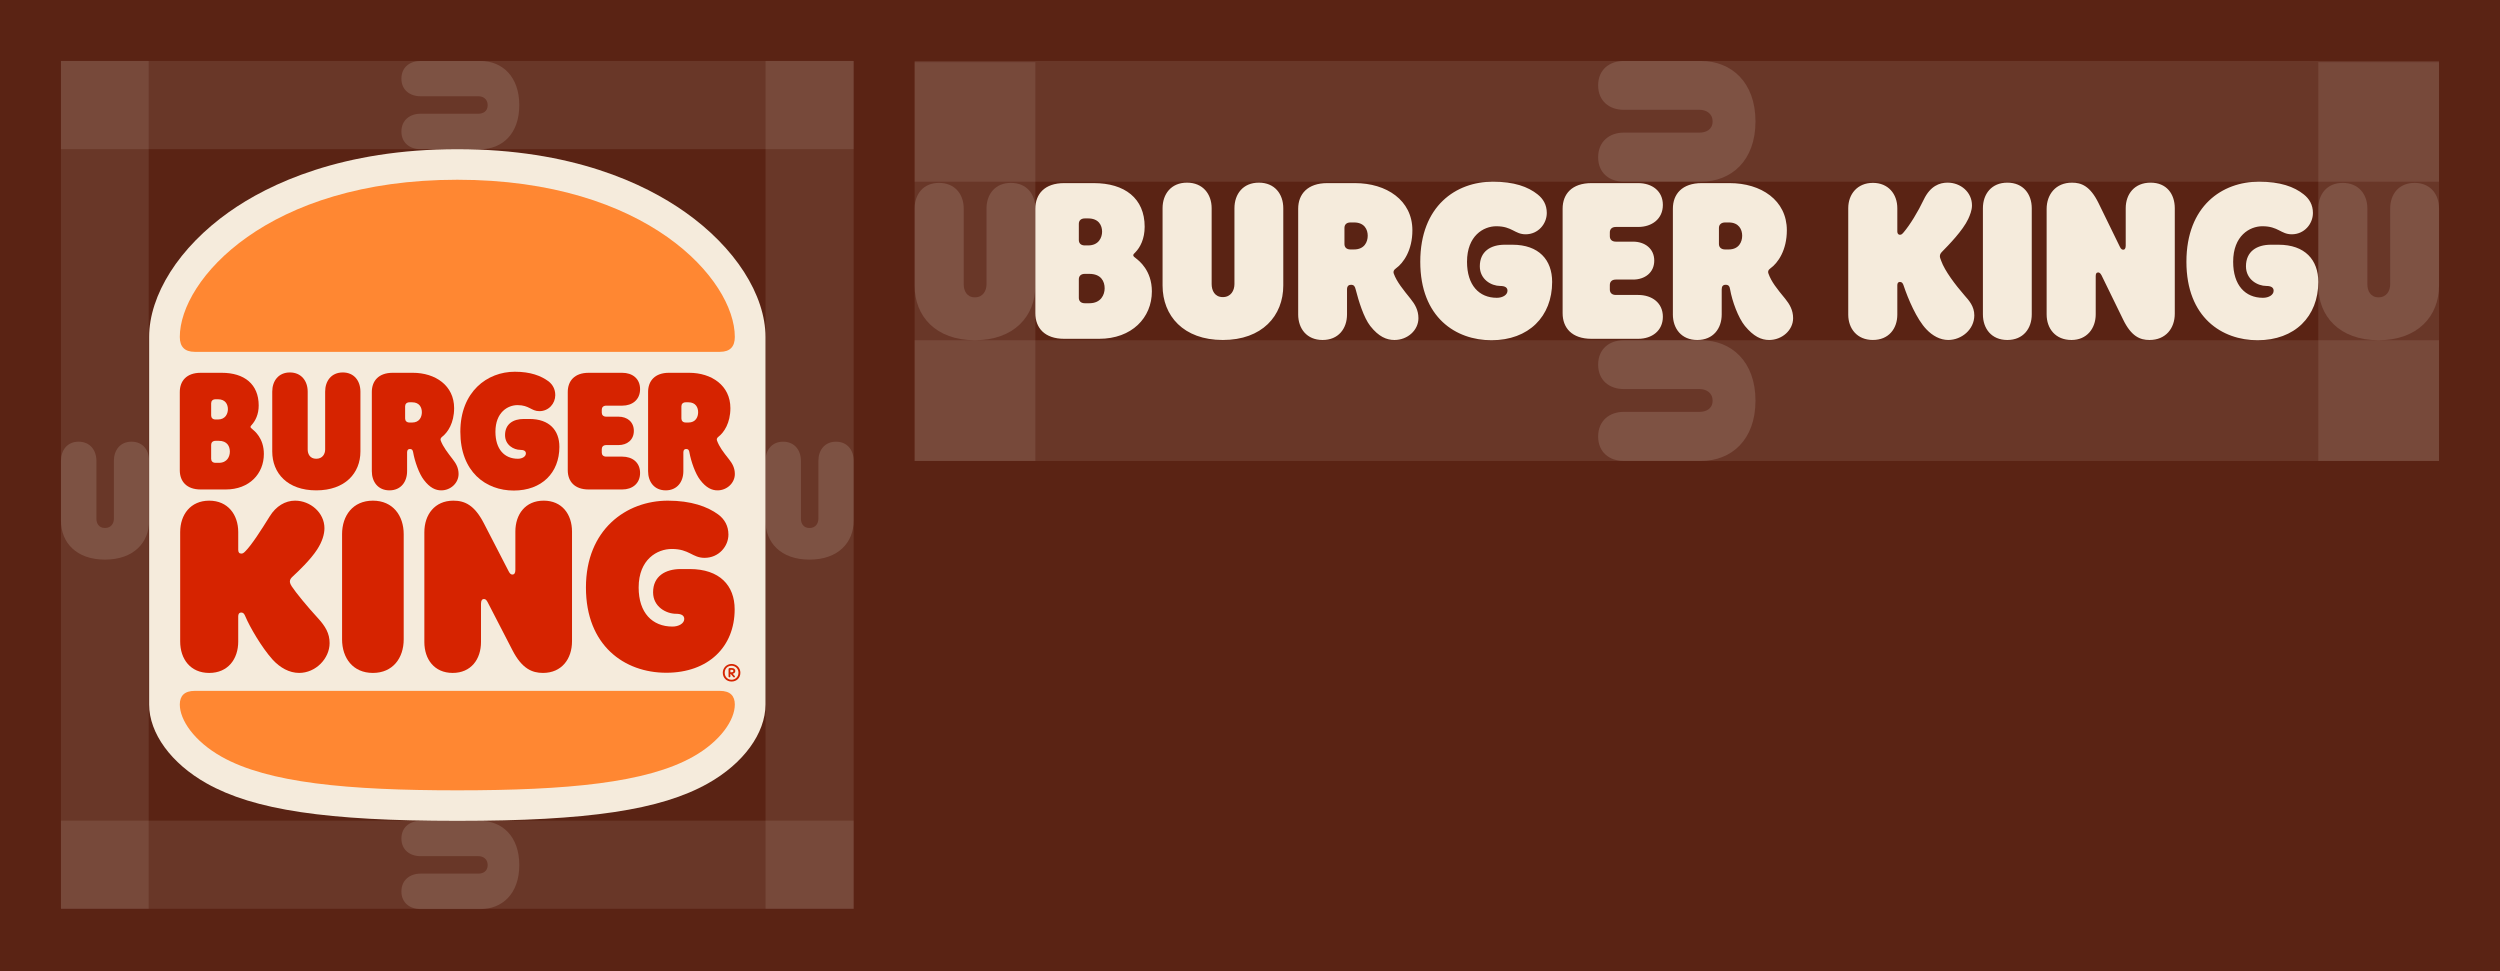 <?xml version="1.0" encoding="UTF-8"?> <svg xmlns="http://www.w3.org/2000/svg" width="1640" height="637" viewBox="0 0 1640 637" fill="none"><rect width="1640" height="637" fill="#5A2314"></rect><g clip-path="url(#clip0_311_521)"><path d="M1511.34 127.583C1504.94 122.454 1495.78 119.189 1481.89 119.189C1457.79 119.189 1434.29 135.045 1434.29 171.732C1434.29 208.419 1457.79 223.188 1480.98 223.188C1505.39 223.188 1520.8 207.639 1520.8 184.949C1520.8 170.493 1512.1 160.54 1494.71 160.54H1489.68C1480.52 160.54 1473.35 164.89 1473.35 174.683C1473.35 183.39 1480.98 187.587 1486.77 187.587C1489.67 187.587 1491.5 188.52 1491.5 190.698C1491.5 193.496 1488.3 195.361 1484.48 195.361C1472.89 195.361 1464.95 187.121 1464.95 171.732C1464.95 154.631 1475.79 148.415 1484.18 148.415C1494.55 148.415 1496.23 153.698 1503.4 153.698C1511.64 153.698 1517.28 146.856 1517.28 139.708C1517.28 134.265 1514.84 130.381 1511.33 127.583H1511.34ZM1300.79 206.247V136.604C1300.79 127.277 1306.43 119.816 1316.81 119.816C1327.19 119.816 1332.83 127.277 1332.83 136.604V206.247C1332.83 215.574 1327.19 223.035 1316.81 223.035C1306.43 223.035 1300.79 215.574 1300.79 206.247ZM1131.73 163.651C1128.99 163.651 1127.62 162.099 1127.62 160.073V149.501C1127.62 147.482 1128.99 145.923 1131.73 145.923H1134.02C1140.74 145.923 1142.87 150.587 1142.87 154.631C1142.87 158.674 1140.73 163.644 1134.02 163.644H1131.73V163.651ZM1008.76 127.583C1002.35 122.454 993.196 119.189 979.308 119.189C955.2 119.189 931.7 135.045 931.7 171.732C931.7 208.419 955.2 223.188 978.392 223.188C1002.81 223.188 1018.21 207.639 1018.21 184.949C1018.21 170.493 1009.52 160.54 992.123 160.54H987.089C977.935 160.54 970.762 164.89 970.762 174.683C970.762 183.39 978.392 187.587 984.185 187.587C987.082 187.587 988.913 188.52 988.913 190.698C988.913 193.496 985.709 195.361 981.897 195.361C970.304 195.361 962.366 187.121 962.366 171.732C962.366 154.631 973.201 148.415 981.589 148.415C991.966 148.415 993.64 153.698 1000.81 153.698C1009.05 153.698 1014.69 146.856 1014.69 139.708C1014.69 134.265 1012.26 130.381 1008.74 127.583H1008.76ZM1071.31 183.39H1060.02C1057.27 183.39 1056.05 184.942 1056.05 186.967V189.919C1056.05 191.937 1057.27 193.496 1060.02 193.496H1074.67C1083.67 193.496 1090.84 198.626 1090.84 207.799C1090.84 216.973 1083.67 222.255 1074.67 222.255H1044C1031.18 222.255 1025.08 215.107 1025.08 205.467V136.91C1025.08 127.27 1031.18 120.122 1044 120.122H1074.67C1083.67 120.122 1090.84 125.252 1090.84 134.425C1090.84 143.599 1083.67 148.881 1074.67 148.881H1060.02C1057.27 148.881 1056.05 150.434 1056.05 152.459V154.944C1056.05 156.962 1057.27 158.521 1060.02 158.521H1071.31C1078.94 158.521 1085.19 163.031 1085.19 170.959C1085.19 178.887 1078.94 183.397 1071.31 183.397V183.39ZM1374.79 181.218V206.247C1374.79 215.574 1368.84 223.035 1358.92 223.035C1348.39 223.035 1342.59 215.574 1342.59 206.247V137.07C1342.59 127.59 1348.54 119.816 1359.22 119.816C1365.32 119.816 1371.12 121.994 1376.62 133.186L1390.66 161.946C1391.42 163.658 1392.34 163.811 1392.94 163.811C1393.86 163.811 1394.47 162.878 1394.47 161.166V136.604C1394.47 127.277 1400.27 119.816 1410.79 119.816C1421.32 119.816 1426.66 127.277 1426.66 136.604V205.781C1426.66 215.42 1420.71 223.035 1410.03 223.035C1403.93 223.035 1398.13 220.703 1392.79 209.664L1378.6 180.592C1377.83 179.04 1376.92 178.727 1376.46 178.727C1375.24 178.727 1374.78 179.506 1374.78 181.211L1374.79 181.218ZM1244.64 206.4V187.121C1244.64 185.875 1245.1 184.942 1246.32 184.942C1247.7 184.942 1248.3 185.875 1248.76 187.274C1251.66 195.981 1257.31 209.351 1263.72 216.033C1267.68 220.23 1272.72 223.028 1278.05 223.028C1286.75 223.028 1295.15 216.186 1295.15 206.86C1295.15 200.95 1291.64 197.067 1288.74 193.802C1282.64 186.807 1275.77 177.634 1273.48 171.258C1273.02 170.012 1272.56 168.927 1272.56 168.147C1272.56 166.901 1273.02 166.129 1274.09 165.036C1278.21 160.839 1287.67 151.199 1291.18 143.585C1292.24 141.253 1293.62 137.989 1293.62 134.725C1293.62 126.017 1286.14 119.802 1277.6 119.802C1272.41 119.802 1266.3 121.98 1262.04 130.841C1258.22 138.921 1252.88 147.629 1248.76 152.452C1247.7 153.698 1247.24 154.004 1246.32 154.004C1245.1 154.004 1244.64 152.918 1244.64 151.826V136.59C1244.64 127.263 1238.69 119.955 1228.62 119.955C1218.55 119.955 1212.45 127.263 1212.45 136.59V206.386C1212.45 215.56 1218.25 223.021 1228.62 223.021C1239 223.021 1244.64 215.56 1244.64 206.386V206.4ZM1097.4 206.247C1097.4 215.574 1103.04 223.035 1113.42 223.035C1123.8 223.035 1129.44 215.574 1129.44 206.247V189.765C1129.44 187.747 1130.35 186.814 1132.04 186.814C1134.02 186.814 1134.63 187.9 1134.93 189.765C1136.31 197.693 1140.27 208.419 1144.69 213.861C1150.34 220.703 1155.37 223.035 1160.56 223.035C1168.95 223.035 1176.28 216.659 1176.28 208.732C1176.28 203.449 1173.99 199.558 1171.1 195.988C1165.6 189.306 1162.09 184.949 1160.11 179.506C1159.65 178.26 1159.8 177.174 1161.33 176.089C1166.37 172.511 1172.17 164.117 1172.17 151.06C1172.17 131.314 1155.23 120.122 1134.64 120.122H1116.33C1103.51 120.122 1097.41 127.27 1097.41 136.91V206.24L1097.4 206.247ZM851.603 206.247C851.603 215.574 857.246 223.035 867.623 223.035C877.999 223.035 883.642 215.574 883.642 206.247V189.765C883.642 187.747 884.708 186.814 886.238 186.814C888.219 186.814 888.834 187.9 889.291 189.765C891.273 197.54 894.634 208.419 898.903 213.861C904.396 220.856 909.58 223.035 914.772 223.035C923.318 223.035 930.491 216.659 930.491 208.732C930.491 203.449 928.203 199.558 925.306 195.988C920.579 190.079 916.302 184.949 914.321 179.506C913.864 178.26 914.171 177.174 915.694 176.089C920.729 172.511 926.529 164.117 926.529 151.06C926.529 131.314 909.437 120.122 888.841 120.122H870.683C857.867 120.122 851.61 127.27 851.61 136.91V206.24L851.603 206.247ZM885.93 163.651C883.184 163.651 881.961 162.099 881.961 160.073V149.501C881.961 147.482 883.184 145.923 885.93 145.923H888.219C895.084 145.923 897.223 150.587 897.223 154.631C897.223 158.674 895.084 163.644 888.219 163.644H885.93V163.651ZM711.684 179.659H714.581C722.361 179.659 724.65 184.636 724.65 189.139C724.65 193.183 722.361 198.932 714.581 198.932H711.684C708.938 198.932 707.715 197.38 707.715 195.354V183.23C707.715 181.211 708.938 179.652 711.684 179.652V179.659ZM711.684 161.006C708.938 161.006 707.715 159.454 707.715 157.429V146.856C707.715 144.838 708.938 143.279 711.684 143.279H713.822C720.838 143.279 722.976 147.942 722.976 151.986C722.976 155.716 720.838 160.999 713.822 160.999H711.684V161.006ZM698.11 222.255H720.995C742.507 222.255 755.63 208.419 755.63 191.164C755.63 177.328 747.084 170.952 745.103 169.4C744.338 168.781 743.422 168.154 743.422 167.535C743.422 166.755 743.88 166.449 744.795 165.516C747.999 162.252 750.896 156.656 750.896 148.728C750.896 130.068 737.78 120.122 717.484 120.122H698.103C685.288 120.122 679.188 127.27 679.188 136.91V205.467C679.188 215.107 685.288 222.255 698.11 222.255ZM802.165 223.035C776.377 223.035 762.646 207.18 762.646 187.281V136.604C762.646 127.277 768.288 119.816 778.665 119.816C789.042 119.816 794.842 127.277 794.842 136.604V186.348C794.842 190.545 796.823 194.895 802.165 194.895C807.507 194.895 809.795 190.545 809.795 186.348V136.604C809.795 127.277 815.438 119.816 825.815 119.816C836.192 119.816 841.834 127.277 841.834 136.604V187.281C841.834 207.18 827.953 223.035 802.165 223.035Z" fill="#F5EBDC"></path></g><path d="M1115.85 119.189C1135.75 119.189 1151.6 105.459 1151.6 79.67C1151.6 53.882 1135.75 40.001 1115.85 40.001L1065.17 40.001C1055.85 40.001 1048.38 45.644 1048.38 56.02C1048.38 66.397 1055.85 72.04 1065.17 72.04L1114.92 72.04C1119.11 72.04 1123.46 74.328 1123.46 79.67C1123.46 85.012 1119.11 86.993 1114.92 86.993L1065.17 86.993C1055.85 86.993 1048.38 92.793 1048.38 103.17C1048.38 113.547 1055.85 119.189 1065.17 119.189L1115.85 119.189Z" fill="#F5EBDC" fill-opacity="0.15"></path><path d="M1115.85 302.375C1135.75 302.375 1151.6 288.644 1151.6 262.856C1151.6 237.068 1135.75 223.186 1115.85 223.186L1065.17 223.186C1055.85 223.186 1048.38 228.829 1048.38 239.206C1048.38 249.583 1055.85 255.225 1065.17 255.225L1114.92 255.225C1119.11 255.225 1123.46 257.514 1123.46 262.856C1123.46 268.198 1119.11 270.179 1114.92 270.179L1065.17 270.179C1055.85 270.179 1048.38 275.979 1048.38 286.356C1048.38 296.732 1055.85 302.375 1065.17 302.375L1115.85 302.375Z" fill="#F5EBDC" fill-opacity="0.15"></path><path d="M1520.81 187.432C1520.81 207.331 1534.54 223.186 1560.33 223.186C1586.12 223.186 1600 207.331 1600 187.432V136.755C1600 127.428 1594.35 119.967 1583.98 119.967C1573.6 119.967 1567.96 127.428 1567.96 136.755V186.499C1567.96 190.696 1565.67 195.046 1560.33 195.046C1554.99 195.046 1553 190.696 1553 186.499V136.755C1553 127.428 1547.2 119.967 1536.83 119.967C1526.45 119.967 1520.81 127.428 1520.81 136.755V187.432Z" fill="#F5EBDC" fill-opacity="0.15"></path><path d="M600 187.432C600 207.331 613.731 223.186 639.519 223.186C665.307 223.186 679.189 207.331 679.189 187.432V136.755C679.189 127.428 673.546 119.967 663.169 119.967C652.792 119.967 647.15 127.428 647.15 136.755V186.499C647.15 190.696 644.861 195.046 639.519 195.046C634.177 195.046 632.196 190.696 632.196 186.499V136.755C632.196 127.428 626.396 119.967 616.019 119.967C605.643 119.967 600 127.428 600 136.755V187.432Z" fill="#F5EBDC" fill-opacity="0.15"></path><rect opacity="0.1" x="599.998" y="39.994" width="999.996" height="79.193" fill="#F5EBDC"></rect><rect opacity="0.1" x="600" y="223.182" width="999.996" height="79.193" fill="#F5EBDC"></rect><rect opacity="0.1" x="1600" y="40.775" width="261.601" height="79.193" transform="rotate(90 1600 40.775)" fill="#F5EBDC"></rect><rect opacity="0.1" x="679.193" y="40.775" width="261.601" height="79.193" transform="rotate(90 679.193 40.775)" fill="#F5EBDC"></rect><rect opacity="0.1" x="40" y="538.326" width="520" height="57.843" fill="#F5EBDC"></rect><rect opacity="0.1" x="502.193" y="596.17" width="556.169" height="57.806" transform="rotate(-90 502.193 596.17)" fill="#F5EBDC"></rect><rect opacity="0.1" x="40" y="596.17" width="556.169" height="57.535" transform="rotate(-90 40 596.17)" fill="#F5EBDC"></rect><rect opacity="0.1" x="40" y="40" width="520" height="57.843" fill="#F5EBDC"></rect><path d="M68.861 367.101C87.789 367.101 97.843 355.8 97.843 341.586V302.332C97.843 295.342 93.754 289.748 86.274 289.748C78.794 289.748 74.706 295.342 74.706 302.332V340.31C74.706 343.11 73.07 346.364 68.861 346.364C64.652 346.364 63.251 343.103 63.251 340.31V302.332C63.251 295.342 59.048 289.748 51.569 289.748C44.089 289.748 40 295.342 40 302.332V341.586C40 355.8 49.933 367.101 68.861 367.101Z" fill="#F5EBDC" fill-opacity="0.15"></path><path d="M531.019 367.107C549.947 367.107 560.001 355.806 560.001 341.592V302.338C560.001 295.347 555.912 289.754 548.432 289.754C540.952 289.754 536.864 295.347 536.864 302.338V340.316C536.864 343.116 535.228 346.37 531.019 346.37C526.81 346.37 525.409 343.109 525.409 340.316V302.338C525.409 295.347 521.207 289.754 513.727 289.754C506.247 289.754 502.158 295.347 502.158 302.338V341.592C502.158 355.806 512.091 367.107 531.019 367.107Z" fill="#F5EBDC" fill-opacity="0.15"></path><path d="M340.651 68.993C340.651 50.058 329.354 40.001 315.145 40.001L275.904 40.001C268.916 40.001 263.324 44.091 263.324 51.574C263.324 59.056 268.916 63.146 275.904 63.146L313.869 63.146C316.668 63.146 319.921 64.782 319.921 68.993C319.921 73.203 316.661 74.604 313.869 74.604L275.904 74.604C268.916 74.604 263.324 78.808 263.324 86.291C263.324 93.773 268.916 97.863 275.904 97.863L315.145 97.863C329.354 97.863 340.651 87.927 340.651 68.993Z" fill="#F5EBDC" fill-opacity="0.15"></path><path d="M340.651 567.487C340.651 548.552 329.354 538.495 315.145 538.495L275.904 538.495C268.916 538.495 263.324 542.585 263.324 550.068C263.324 557.55 268.916 561.64 275.904 561.64L313.869 561.64C316.668 561.64 319.921 563.276 319.921 567.487C319.921 571.697 316.661 573.099 313.869 573.099L275.904 573.099C268.916 573.099 263.324 577.302 263.324 584.785C263.324 592.268 268.916 596.357 275.904 596.357L315.145 596.357C329.354 596.357 340.651 586.421 340.651 567.487Z" fill="#F5EBDC" fill-opacity="0.15"></path><g clip-path="url(#clip1_311_521)"><path d="M502.157 221.02C502.157 207.474 497.284 192.725 488.075 178.377C478.892 164.076 465.521 150.497 449.395 139.123C422.719 120.297 375.144 97.863 299.996 97.863C224.847 97.863 176.69 120.311 150.128 139.149C134.082 150.523 120.798 164.123 111.696 178.471C102.634 192.772 97.842 207.487 97.842 221.02V462.18C97.842 481.005 112.286 500.819 135.517 513.884C166.536 531.366 214.19 538.497 300.003 538.497C385.815 538.497 433.469 531.366 464.468 513.891C487.719 500.819 502.157 481.005 502.157 462.173V221.02Z" fill="#F5EBDC"></path><path d="M471.186 337.52C475.274 340.554 477.848 344.978 477.848 350.685C477.848 358.377 471.534 365.949 462.191 365.949C454.128 365.949 452.258 360.121 440.689 360.121C431.219 360.121 418.953 366.877 418.953 385.402C418.953 402.062 427.955 411.03 441.159 411.03C445.133 411.03 448.873 409.052 448.873 406.018C448.873 403.572 446.648 402.644 443.498 402.644C437.07 402.644 428.424 398.099 428.424 388.543C428.424 378.058 436.366 373.286 446.648 373.286H452.379C472.124 373.286 481.937 384.119 481.937 399.73C481.937 424.429 464.53 441.323 437.07 441.323C409.61 441.323 384.375 423.494 384.375 385.402C384.375 347.31 410.897 328.432 438.129 328.432C453.317 328.432 464.068 332.281 471.192 337.52" fill="#D62300"></path><path d="M315.54 396.01C315.54 393.912 316.237 392.976 317.524 392.976C318.463 392.976 319.16 393.558 319.977 395.188L336.218 426.644C342.411 438.646 349.073 441.44 356.198 441.44C368.47 441.44 375.24 432.237 375.24 420.703V348.703C375.24 337.396 368.698 328.428 356.66 328.428C344.622 328.428 338.081 337.396 338.081 348.703V373.87C338.081 375.969 337.384 376.898 336.09 376.898C335.159 376.898 334.461 376.316 333.637 374.686L317.397 343.23C311.204 331.234 304.783 328.434 297.417 328.434C285.151 328.434 278.375 337.637 278.375 349.171V421.171C278.375 432.471 284.917 441.44 296.954 441.44C308.992 441.44 315.534 432.471 315.534 421.171V396.004" fill="#D62300"></path><path d="M156.274 420.823V404.277C156.274 402.88 156.857 401.831 158.265 401.831C160.135 401.831 160.604 403.695 161.066 404.624C163.754 411.033 171.583 424.659 178.828 432.699C183.741 438.058 189.813 441.433 196.241 441.433C207.106 441.433 216.221 431.997 216.221 421.859C216.221 415.571 213.54 410.906 208.393 405.319C201.844 398.209 194.137 388.886 191.335 384.583C190.283 382.952 190.169 381.903 190.169 381.435C190.169 380.152 190.866 379.217 192.273 377.94C195.544 374.906 203.607 367.341 208.051 360.465C211.436 355.226 212.837 350.447 212.837 346.484C212.837 336.347 203.607 328.428 193.56 328.428C187.132 328.428 181.06 332.036 176.965 338.679C171.475 347.534 164.934 357.785 160.725 361.868C159.672 362.917 159.083 363.151 158.272 363.151C156.871 363.151 156.281 362.216 156.281 360.705V349.057C156.281 337.637 149.505 328.434 137.239 328.434C124.973 328.434 118.197 337.637 118.197 349.057V420.823C118.197 432.244 124.86 441.446 137.239 441.446C149.619 441.446 156.281 432.244 156.281 420.823" fill="#D62300"></path><path d="M127.764 453.215C120.987 453.215 117.951 456.476 117.951 462.183C117.951 472.2 127.187 486.187 145.411 496.439C175.794 513.56 227.906 518.458 299.998 518.458C372.09 518.458 424.208 513.56 454.584 496.439C472.815 486.187 482.044 472.2 482.044 462.183C482.044 456.476 479.008 453.215 472.232 453.215H127.764Z" fill="#FF8732"></path><path d="M472.232 230.806C479.015 230.806 482.044 227.311 482.044 221.022C482.044 183.746 424.671 117.914 299.998 117.914C175.325 117.914 117.951 183.739 117.951 221.022C117.951 227.311 120.994 230.806 127.764 230.806H472.232Z" fill="#FF8732"></path><path d="M207.455 321.679C226.383 321.679 236.436 310.378 236.436 296.164V256.91C236.436 249.92 232.348 244.326 224.868 244.326C217.388 244.326 213.299 249.92 213.299 256.91V294.888C213.299 297.688 211.664 300.942 207.455 300.942C203.246 300.942 201.845 297.681 201.845 294.888V256.91C201.845 249.92 197.642 244.326 190.162 244.326C182.682 244.326 178.594 249.92 178.594 256.91V296.164C178.594 310.378 188.527 321.679 207.455 321.679Z" fill="#D62300"></path><path d="M405.749 291.971C411.359 291.971 415.803 288.596 415.803 282.648C415.803 276.701 411.359 273.333 405.749 273.333H397.693C395.702 273.333 394.764 272.163 394.764 270.653V268.788C394.764 267.271 395.702 266.108 397.693 266.108H408.209C414.751 266.108 419.891 262.259 419.891 255.276C419.891 248.292 414.751 244.557 408.209 244.557H386.124C376.895 244.557 372.451 249.916 372.451 257.14V308.517C372.451 315.735 376.895 321.094 386.124 321.094H408.209C414.751 321.094 419.891 317.251 419.891 310.261C419.891 303.271 414.751 299.549 408.209 299.549H397.693C395.702 299.549 394.764 298.379 394.764 296.869V294.65C394.764 293.14 395.702 291.971 397.693 291.971H405.749Z" fill="#D62300"></path><path d="M359.822 250.146C362.51 252.244 364.259 255.272 364.259 259.234C364.259 264.594 360.057 269.72 353.857 269.72C348.488 269.72 347.201 265.757 339.487 265.757C333.18 265.757 325.003 270.415 325.003 283.232C325.003 294.767 330.961 300.941 339.728 300.941C342.53 300.941 344.983 299.545 344.983 297.446C344.983 295.822 343.582 295.114 341.357 295.114C337.04 295.114 331.31 291.966 331.31 285.444C331.31 278.1 336.685 274.845 343.582 274.845H347.322C360.412 274.845 366.954 282.303 366.954 293.136C366.954 310.144 355.385 321.798 337.04 321.798C318.696 321.798 301.986 309.562 301.986 283.232C301.986 256.902 319.627 243.857 337.737 243.857C348.026 243.857 354.916 246.537 359.822 250.146Z" fill="#D62300"></path><path d="M264.828 350.451C264.828 338.215 257.703 328.432 244.613 328.432C231.523 328.432 224.398 338.215 224.398 350.451V419.424C224.398 431.653 231.523 441.443 244.613 441.443C257.703 441.443 264.828 431.653 264.828 419.424V350.451Z" fill="#D62300"></path><path d="M165.504 281.485C164.921 281.018 164.338 280.55 164.338 280.089C164.338 279.507 164.693 279.273 165.27 278.578C167.495 276.012 169.707 271.936 169.707 265.995C169.707 252.015 160.243 244.557 145.517 244.557H131.616C122.387 244.557 117.943 249.916 117.943 257.14V308.517C117.943 315.735 122.387 321.094 131.616 321.094H148.091C163.628 321.094 173.098 310.722 173.098 297.791C173.098 287.42 166.905 282.648 165.498 281.485H165.504ZM138.52 264.592C138.52 263.075 139.452 261.912 141.442 261.912H142.957C147.984 261.912 149.505 265.4 149.505 268.434C149.505 271.227 147.991 275.19 142.957 275.19H141.442C139.452 275.19 138.52 274.028 138.52 272.517V264.598V264.592ZM143.54 303.619H141.436C139.445 303.619 138.513 302.456 138.513 300.939V291.857C138.513 290.34 139.445 289.177 141.436 289.177H143.54C149.15 289.177 150.786 292.906 150.786 296.281C150.786 299.308 149.15 303.619 143.54 303.619Z" fill="#D62300"></path><path d="M297.08 301.41C293.695 296.979 290.653 293.136 289.138 289.06C288.783 288.131 289.024 287.316 290.076 286.5C293.695 283.7 297.905 277.532 297.905 267.742C297.905 252.94 285.639 244.553 270.793 244.553H257.589C248.353 244.553 243.916 249.912 243.916 257.136V309.095C243.916 316.085 248.005 321.672 255.485 321.672C262.965 321.672 267.053 316.078 267.053 309.095V296.745C267.053 295.235 267.757 294.533 268.923 294.533C270.324 294.533 270.793 295.348 271.028 296.745C272.08 302.686 274.888 310.725 278.038 314.802C282.013 320.041 285.753 321.678 289.493 321.678C295.565 321.678 300.827 316.9 300.827 310.959C300.827 306.996 299.192 304.083 297.087 301.41H297.08ZM270.317 277.178H268.682C266.698 277.178 265.759 276.008 265.759 274.498V266.579C265.759 265.069 266.698 263.899 268.682 263.899H270.317C275.223 263.899 276.738 267.394 276.738 270.422C276.738 273.449 275.223 277.185 270.317 277.185V277.178Z" fill="#D62300"></path><path d="M478.311 301.41C474.336 296.397 471.883 293.136 470.368 289.06C470.013 288.131 470.254 287.316 471.307 286.5C474.926 283.7 479.135 277.532 479.135 267.742C479.135 252.94 466.863 244.553 452.024 244.553H438.82C429.584 244.553 425.146 249.912 425.146 257.136V309.095C425.146 316.085 429.235 321.672 436.715 321.672C444.195 321.672 448.284 316.078 448.284 309.095V296.745C448.284 295.235 448.987 294.533 450.154 294.533C451.554 294.533 452.024 295.348 452.258 296.745C453.31 302.686 456.119 310.725 459.269 314.802C463.243 320.041 466.984 321.678 470.723 321.678C476.796 321.678 482.057 316.9 482.057 310.959C482.057 306.996 480.422 304.083 478.317 301.41H478.311ZM451.554 277.178H449.919C447.935 277.178 446.997 276.008 446.997 274.498V266.579C446.997 265.069 447.935 263.899 449.919 263.899H451.554C456.461 263.899 457.975 267.394 457.975 270.422C457.975 273.449 456.461 277.185 451.554 277.185V277.178Z" fill="#D62300"></path><path d="M479.921 435.557C476.59 435.557 474.15 438.176 474.15 441.31C474.15 444.632 476.583 447.098 479.921 447.098C483.259 447.098 485.692 444.672 485.692 441.31C485.692 438.183 483.259 435.557 479.921 435.557ZM479.921 445.922C477.683 445.922 475.41 444.318 475.41 441.304C475.41 438.29 477.689 436.726 479.921 436.726C482.153 436.726 484.432 438.41 484.432 441.304C484.432 444.197 482.153 445.922 479.921 445.922Z" fill="#D62300"></path><path d="M480.665 441.973C481.845 441.773 482.354 440.991 482.354 440.096C482.354 439.04 481.456 438.258 480.156 438.258H478.507C478.192 438.258 477.924 438.572 477.924 438.886V443.771C477.924 444.085 478.199 444.359 478.507 444.359C478.862 444.359 479.137 444.085 479.137 443.771V442.087H479.331L481.061 444.125C481.175 444.279 481.335 444.399 481.563 444.399C481.919 444.399 482.153 444.165 482.153 443.811C482.153 443.698 482.073 443.537 481.952 443.424L480.658 441.98L480.665 441.973ZM479.137 440.998V439.394H480.122C480.746 439.394 481.101 439.668 481.101 440.182C481.101 440.65 480.712 441.004 480.002 441.004H479.137V440.998Z" fill="#D62300"></path></g><defs><clipPath id="clip0_311_521"><rect width="841.618" height="103.999" fill="white" transform="translate(679.188 119.189)"></rect></clipPath><clipPath id="clip1_311_521"><rect width="404.315" height="440.633" fill="white" transform="translate(97.842 97.861)"></rect></clipPath></defs></svg> 
